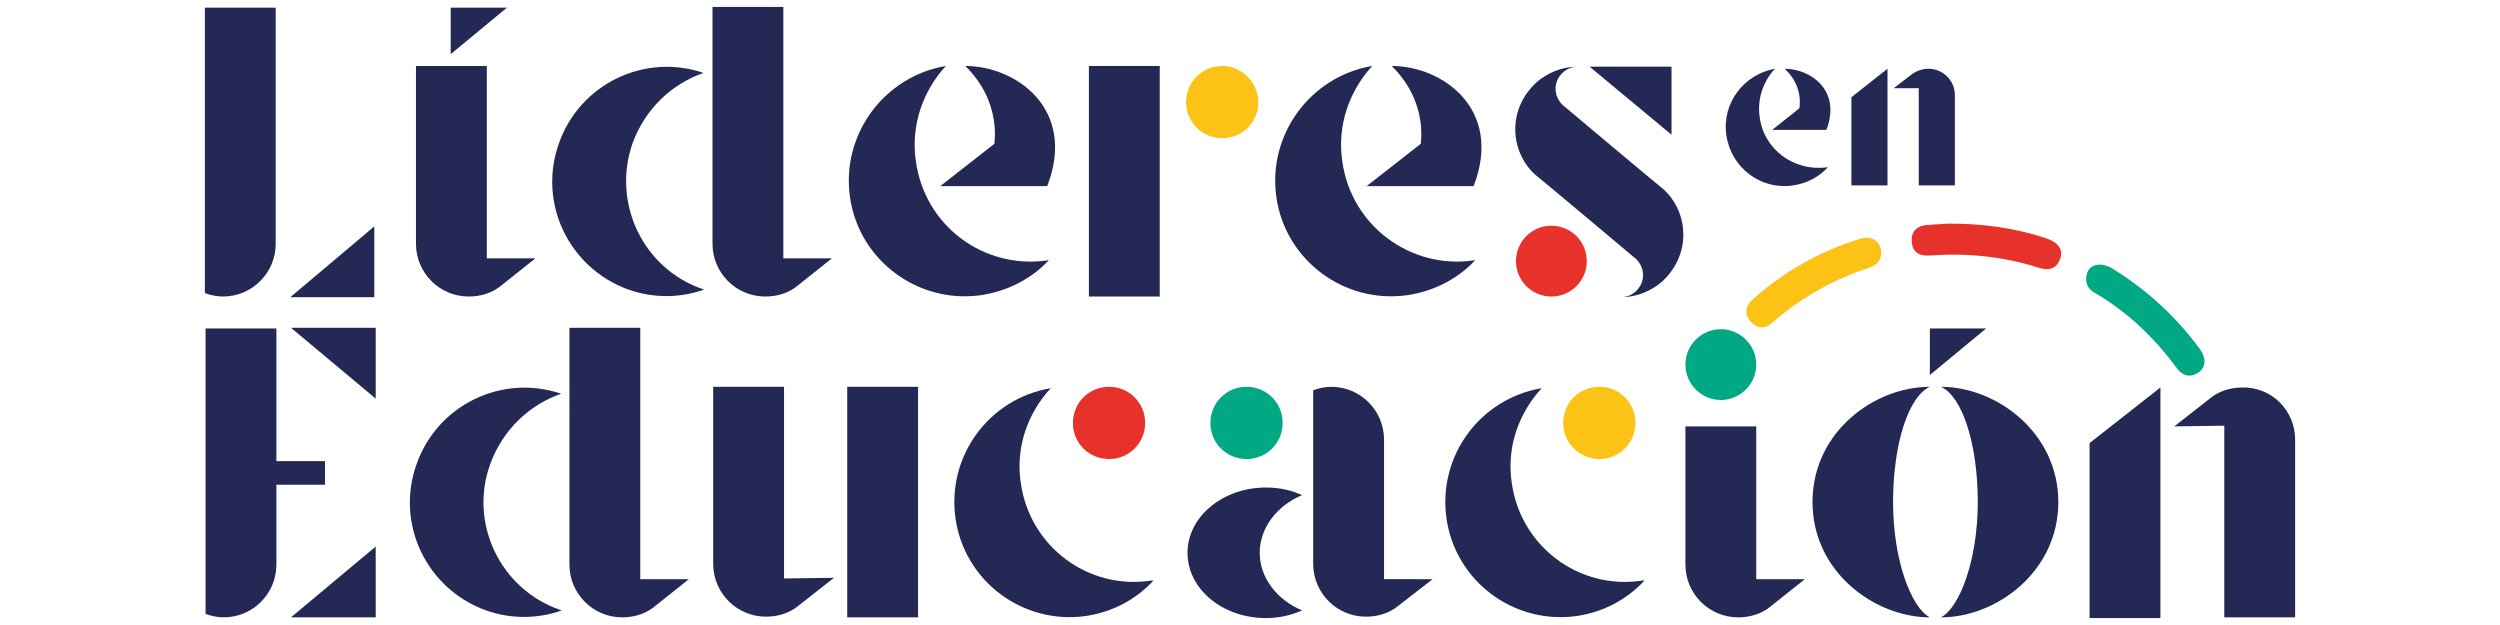 <?xml version="1.0" encoding="utf-8"?>
<!-- Generator: Adobe Illustrator 24.1.1, SVG Export Plug-In . SVG Version: 6.00 Build 0)  -->
<svg version="1.1" id="Capa_1" xmlns="http://www.w3.org/2000/svg" xmlns:xlink="http://www.w3.org/1999/xlink" x="0px" y="0px"
	 viewBox="0 0 360 90" style="enable-background:new 0 0 360 90;" xml:space="preserve">
<style type="text/css">
	.st0{fill:#232855;}
	.st1{fill:#FDC216;}
	.st2{fill:#E6322A;}
	.st3{fill:#00A883;}
</style>
<g>
	<path class="st0" d="M29.5,1.1h10.2v34c0,4.2-3.4,7.6-7.6,7.6c-0.9,0-1.8-0.2-2.6-0.5V1.1z M53.9,32.6v10.2H41.8L53.9,32.6z"/>
	<path class="st0" d="M77.1,37.2l-4.9,3.9c-1.3,1.1-3,1.6-4.7,1.6c-4.2,0-7.6-3.4-7.6-7.6V9.5h10.2v27.7H77.1z M73,1.1l-8.1,6.7V1.1
		H73z"/>
	<path class="st0" d="M101.1,41.6c0.1,0,0.2,0.1,0.3,0.1c-3.4,1.2-7.2,1.3-10.9,0c-8.6-3.1-13.1-12.5-10-21.1
		c3-8.5,12.3-13,20.8-10.1c-4.6,1.6-8.4,5.2-10.2,10.1C88.1,29.1,92.5,38.6,101.1,41.6z M112.8,37.2h7l-4.9,3.9
		c-1.3,1.1-3,1.6-4.7,1.6c-4.2,0-7.6-3.4-7.6-7.6V1h10.2V37.2z"/>
	<path class="st0" d="M150.8,37.5c0.1,0,0.2,0,0.3-0.1c-2.5,2.7-5.9,4.5-9.8,5.1c-9.1,1.3-17.6-5-18.9-14.1
		c-1.3-9,4.9-17.4,13.8-18.9c-3.3,3.6-5.1,8.6-4.3,13.8C133.2,32.5,141.6,38.8,150.8,37.5z M139,9.5c7.3,0,16.1,6.2,11.8,17.3h-15.4
		l7.8-6.1C143.1,20.8,144.4,14.8,139,9.5z"/>
	<rect x="156.8" y="9.5" class="st0" width="10.2" height="33.2"/>
	<path class="st1" d="M181.2,14.7c0,2.9-2.3,5.2-5.2,5.2c-2.9,0-5.2-2.3-5.2-5.2c0-2.9,2.3-5.2,5.2-5.2
		C178.8,9.5,181.2,11.9,181.2,14.7z"/>
	<path class="st0" d="M212.2,37.5c0.1,0,0.2,0,0.3-0.1c-2.5,2.7-5.9,4.5-9.8,5.1c-9.1,1.3-17.6-5-18.9-14.1
		c-1.3-9,4.9-17.4,13.8-18.9c-3.3,3.6-5.1,8.6-4.3,13.8C194.6,32.5,203.1,38.8,212.2,37.5z M200.4,9.5c7.3,0,16.1,6.2,11.8,17.3
		h-15.4l7.8-6.1C204.5,20.8,205.8,14.8,200.4,9.5z"/>
	<path class="st0" d="M242.4,33.8c0,2.7-1.2,5-3,6.7c-1.6,1.4-3.7,2.3-6,2.3c1.7,0,3.2-1.4,3.2-3.2c0-0.9-0.4-1.7-1-2.3
		c-0.1-0.1-14.3-12-14.6-12.2c-1.7-1.6-2.8-3.9-2.8-6.5c0-2.7,1.2-5,3-6.7c1.6-1.4,3.7-2.3,6-2.3c-1.7,0-3.2,1.4-3.2,3.2
		c0,0.9,0.4,1.7,1,2.3c0.1,0.1,14.3,12,14.6,12.2C241.3,28.9,242.4,31.2,242.4,33.8z"/>
	<circle class="st2" cx="223.4" cy="37.6" r="5.1"/>
	<polygon class="st0" points="240.7,19.4 228.9,9.6 240.7,9.6 	"/>
	<path class="st0" d="M46.8,69.8h-7v11.5c0,4.2-3.4,7.6-7.6,7.6c-0.9,0-1.8-0.2-2.6-0.5V47.3h10.2v19.1h7V69.8z M54.1,47.2v10.2
		L41.9,47.2H54.1z M41.9,88.9l12.2-10.2v10.2H41.9z"/>
	<path class="st0" d="M80.6,87.8c0.1,0,0.2,0.1,0.3,0.1c-3.4,1.2-7.2,1.3-10.9,0c-8.6-3.1-13.1-12.5-10-21.1
		c3-8.5,12.3-13,20.8-10.1c-4.6,1.6-8.4,5.2-10.2,10.1C67.5,75.3,72,84.8,80.6,87.8z M92.2,83.4h7l-4.9,3.9c-1.3,1.1-3,1.6-4.7,1.6
		c-4.2,0-7.6-3.4-7.6-7.6V47.2h10.2V83.4z"/>
	<path class="st0" d="M112.9,55.7v27.6l7.2-0.1l-5.1,4c-1.3,1.1-3,1.6-4.7,1.6c-4.2,0-7.6-3.4-7.6-7.6V55.7H112.9z M132.2,55.7v33.2
		l-10.2,0V55.7H132.2z"/>
	<path class="st0" d="M166.1,83.6c-2.5,2.7-5.8,4.5-9.7,5.1c-9.1,1.3-17.5-5-18.8-14c-1.3-9,4.8-17.3,13.7-18.8
		c-3.3,3.6-5.1,8.5-4.3,13.7c1.3,9.1,9.7,15.4,18.8,14C165.9,83.6,166,83.6,166.1,83.6z"/>
	<path class="st2" d="M154.5,60.9c0-2.9,2.3-5.2,5.2-5.2c2.9,0,5.2,2.3,5.2,5.2c0,2.9-2.3,5.2-5.2,5.2
		C156.8,66.1,154.5,63.8,154.5,60.9z"/>
	<path class="st0" d="M181.4,79.6c0,3.6,2.5,6.8,6.1,8.3c-1.6,0.7-3.3,1.1-5.2,1.1c-6.3,0-11.3-4.2-11.3-9.4c0-5.2,5.1-9.4,11.3-9.4
		c1.9,0,3.7,0.4,5.2,1.1C183.9,72.8,181.4,76,181.4,79.6z"/>
	<path class="st3" d="M174.3,60.9c0-2.9,2.3-5.2,5.2-5.2c2.9,0,5.2,2.3,5.2,5.2c0,2.9-2.3,5.2-5.2,5.2
		C176.6,66.1,174.3,63.8,174.3,60.9z"/>
	<path class="st0" d="M206.3,83.4l-4.9,3.8c-1.3,1.1-3,1.6-4.7,1.6c-4.2,0-7.6-3.4-7.6-7.6V56.2c0.8-0.3,1.7-0.5,2.6-0.5
		c4.2,0,7.6,3.4,7.6,7.6v20.1L206.3,83.4z"/>
	<path class="st0" d="M236.8,83.6c-2.5,2.7-5.8,4.5-9.7,5.1c-9.1,1.3-17.5-5-18.8-14c-1.3-9,4.8-17.3,13.7-18.8
		c-3.3,3.6-5.1,8.5-4.3,13.7c1.3,9.1,9.7,15.4,18.8,14C236.6,83.6,236.7,83.6,236.8,83.6z"/>
	<path class="st1" d="M225.1,60.9c0-2.9,2.3-5.2,5.2-5.2c2.9,0,5.2,2.3,5.2,5.2c0,2.9-2.3,5.2-5.2,5.2
		C227.5,66.1,225.1,63.8,225.1,60.9z"/>
	<path class="st3" d="M242.7,52.5c0-2.8,2.3-5.1,5.1-5.1c2.8,0,5.1,2.3,5.1,5.1c0,2.8-2.3,5.1-5.1,5.1
		C245,57.6,242.7,55.3,242.7,52.5z"/>
	<path class="st0" d="M252.9,83.4h7l-4.9,3.9c-1.3,1.1-3,1.6-4.7,1.6c-4.2,0-7.6-3.4-7.6-7.6V61.4h10.2V83.4z"/>
	<path class="st0" d="M272.6,72.3c0,8.3,2.6,15.2,5.3,16.6c-7.9,0-16.9-6.5-16.9-16.6s8.9-16.6,16.9-16.6
		C274.8,57.1,272.6,64,272.6,72.3z M286,47.3l-8.1,6.7v-6.7H286z M296.4,72.3c0,10-8.9,16.6-16.9,16.6c2.7-1.4,5.3-8.3,5.3-16.6
		c0-8.3-2.2-15.2-5.3-16.6C287.5,55.7,296.4,62.3,296.4,72.3z"/>
	<path class="st0" d="M300.9,63.8l10.2-8v33.2h-10.2V63.8z M330.5,63.3v25.6h-10.2V61.3l-7.2,0.1l5.1-4c1.3-1.1,3-1.6,4.7-1.6
		C327.1,55.7,330.5,59.1,330.5,63.3z"/>
	<g>
		<path class="st0" d="M263,24.1c0.1,0,0.1,0,0.2,0c-1.3,1.4-3,2.3-5,2.6c-4.6,0.7-8.9-2.5-9.6-7.2c-0.7-4.6,2.5-8.8,7-9.6
			c-1.7,1.8-2.6,4.4-2.2,7C254,21.5,258.3,24.7,263,24.1z M257,9.9c3.7,0,8.2,3.1,6,8.8h-7.8l3.9-3.1C259.1,15.6,259.8,12.5,257,9.9
			z"/>
		<path class="st0" d="M266.6,14l5.2-4.1v16.8h-5.2V14z M281.5,13.7v13h-5.2v-14l-3.6,0l2.6-2c0.7-0.5,1.5-0.8,2.4-0.8
			C279.8,9.9,281.5,11.6,281.5,13.7z"/>
	</g>
	<g>
		<path class="st2" d="M280.6,32.2c4.9,0,9.5,0.6,14,2.1c1.8,0.6,2.5,1.6,2.1,2.9c-0.5,1.4-1.5,1.9-3.3,1.3
			c-5.1-1.6-10.3-2.1-15.6-1.7c-1.5,0.1-2.5-0.6-2.5-2.1c-0.1-1.4,0.8-2.2,2.2-2.3c0.5,0,0.9-0.1,1.4-0.1
			C279.4,32.3,280.1,32.2,280.6,32.2z"/>
		<path class="st3" d="M302.4,38.1c0.5,0,1,0.2,1.5,0.4c5.1,3.1,9.4,7,12.9,11.8c1,1.4,0.8,2.7-0.3,3.4c-1.3,0.8-2.4,0.3-3.2-0.9
			c-3.2-4.3-7-7.9-11.6-10.6c-1.1-0.6-1.5-1.5-1.2-2.7C300.7,38.6,301.4,38.1,302.4,38.1z"/>
		<path class="st1" d="M270.9,36.4c0,1.1-0.7,1.8-1.6,2.1c-5.2,1.7-9.9,4.3-14,7.9c-1.1,1-2.3,1-3.3-0.2c-0.9-1.1-0.6-2.2,0.4-3.1
			c4.5-4,9.6-6.9,15.4-8.7C269.5,33.8,270.9,34.8,270.9,36.4z"/>
	</g>
</g>
</svg>
